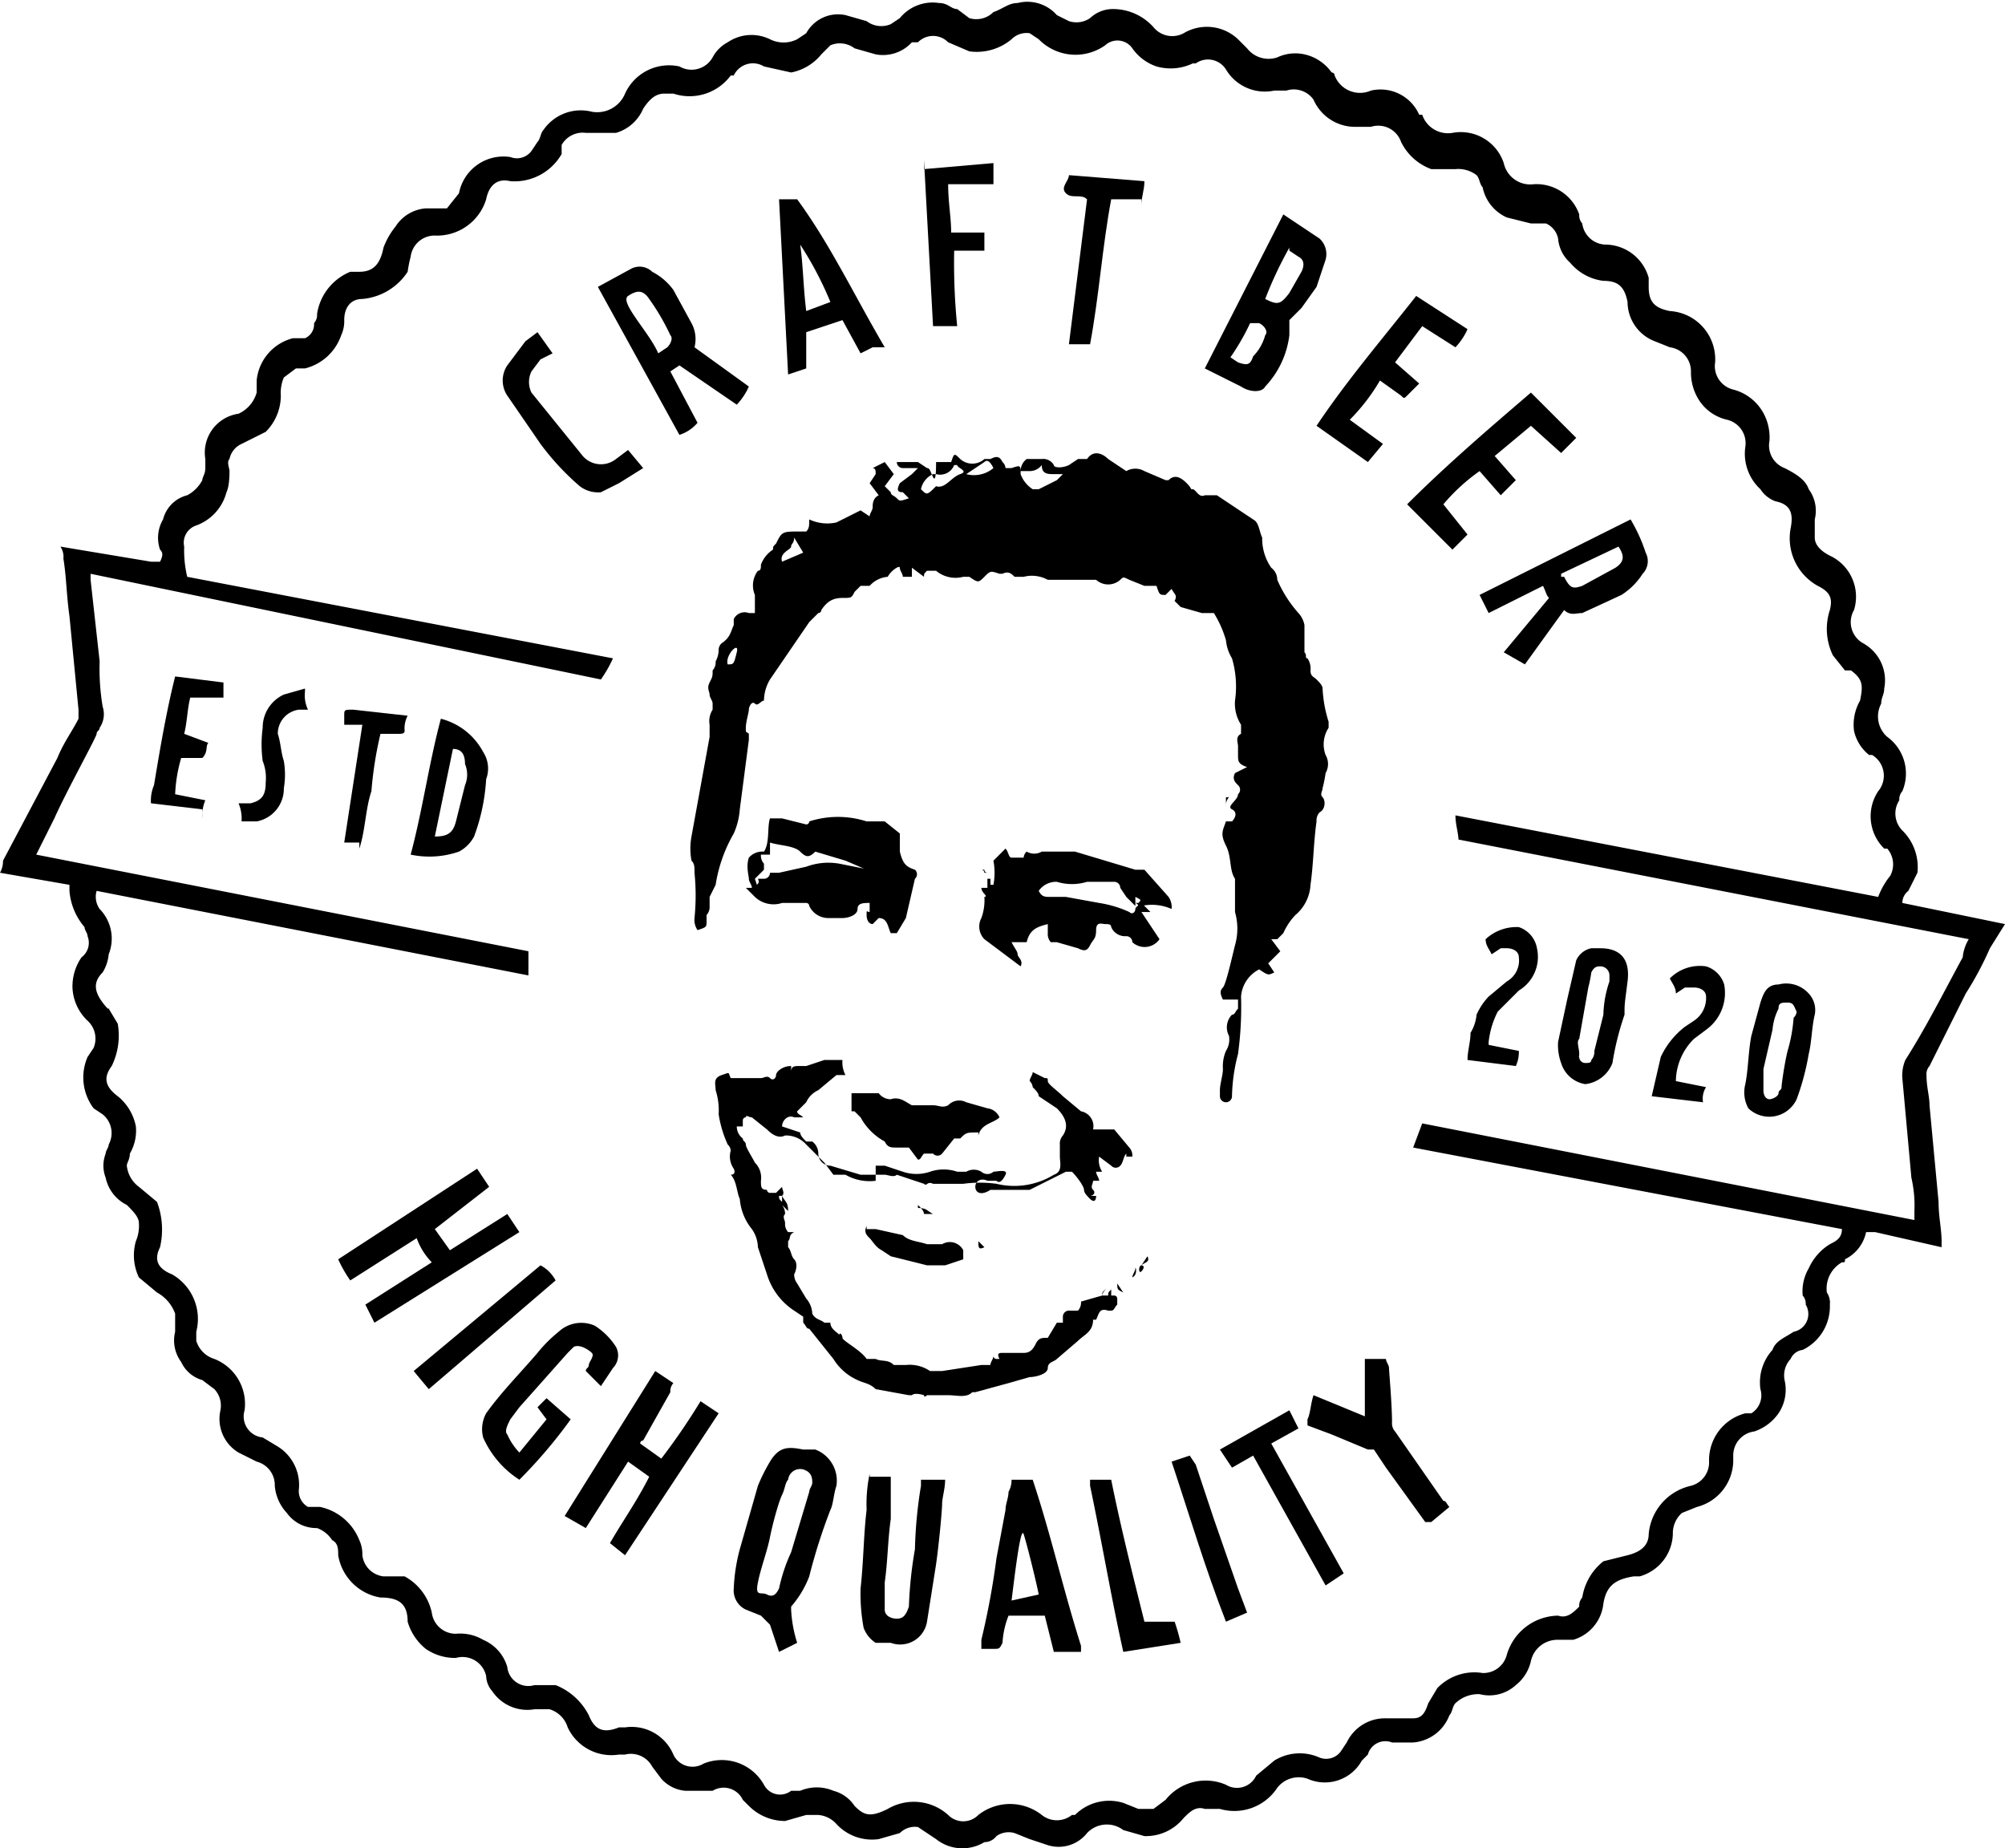<svg xmlns="http://www.w3.org/2000/svg" xmlns:xlink="http://www.w3.org/1999/xlink" viewBox="0 0 66.4 61.2"><defs><style>
			.fbc45ae1-76de-4ce7-94bc-586becd15741{fill:none;}
			.bab212d1-3521-4a61-abad-687668f91e10{isolation:isolate;}
			.a38b6746-048b-49cd-86df-ce0459c5c9be{mix-blend-mode:multiply;}
			.fdd93186-8534-4b46-be41-3eecbacd287d{clip-path:url(#ba72d8c5-5268-4818-80f5-462b9a223e7c);}
			.a0ee6c96-3af2-4735-b422-8d7e9c82c570{fill:#000000;}
		</style><clipPath id="ba72d8c5-5268-4818-80f5-462b9a223e7c" transform="translate(-6.2 -6.8)"><rect class="fbc45ae1-76de-4ce7-94bc-586becd15741" height="74.88" width="78.4"></rect></clipPath></defs><g class="bab212d1-3521-4a61-abad-687668f91e10"><g data-name="Ebene 2" id="ffad667c-6ee7-4c03-97d4-e0af35b969b5"><g data-name="Ebene 1" id="ae4e809f-c5ed-44dd-bdda-4e0fdd8fa5a2"><g class="a38b6746-048b-49cd-86df-ce0459c5c9be"><g class="fdd93186-8534-4b46-be41-3eecbacd287d"><path class="a0ee6c96-3af2-4735-b422-8d7e9c82c570" d="M68.4,36.5a2.5,2.5,0,0,1,.4-.7.8.8,0,0,0-.1-.9h-.1a1.5,1.5,0,0,1-.2-1.9.8.8,0,0,0-.2-1.2h-.1a1.4,1.4,0,0,1-.5-.8,1.6,1.6,0,0,1,.2-1c.1-.5.1-.7-.3-1h-.2l-.4-.5a2,2,0,0,1-.1-1.5c.1-.4,0-.6-.4-.8a1.8,1.8,0,0,1-.9-1.9c.1-.5,0-.8-.5-.9a1,1,0,0,1-.5-.4,1.6,1.6,0,0,1-.5-1.4.8.8,0,0,0-.6-.9,1.5,1.5,0,0,1-.9-.6,1.7,1.7,0,0,1-.3-1,.8.8,0,0,0-.7-.8l-.5-.2a1.4,1.4,0,0,1-.9-1.3c-.1-.5-.3-.7-.8-.7a1.7,1.7,0,0,1-1.1-.6,1.2,1.2,0,0,1-.4-.8.7.7,0,0,0-.4-.5h-.5l-.8-.2a1.4,1.4,0,0,1-.8-1c-.1-.1-.1-.3-.2-.4a1,1,0,0,0-.7-.2h-.8a1.8,1.8,0,0,1-1-.9.8.8,0,0,0-1-.5h-.5a1.5,1.5,0,0,1-1.4-.9.8.8,0,0,0-.9-.3h-.4a1.5,1.5,0,0,1-1.6-.7.7.7,0,0,0-1-.2h-.1a1.7,1.7,0,0,1-1.2.1,1.6,1.6,0,0,1-.8-.6.6.6,0,0,0-.9-.1,1.7,1.7,0,0,1-2.2-.2l-.3-.2a.7.7,0,0,0-.6.2,1.8,1.8,0,0,1-1.4.4l-.7-.3a.7.7,0,0,0-1,0h-.2a1.3,1.3,0,0,1-1.2.4l-.7-.2a.8.8,0,0,0-.8-.1l-.3.3a1.7,1.7,0,0,1-1,.6l-.9-.2a.7.7,0,0,0-1,.3h-.1a1.7,1.7,0,0,1-1.9.6h-.3c-.3,0-.5.2-.7.5a1.4,1.4,0,0,1-.9.8h-1a.8.8,0,0,0-.8.4v.3a1.8,1.8,0,0,1-1.7.9c-.4-.1-.7.1-.8.6a1.7,1.7,0,0,1-1.7,1.2.8.8,0,0,0-.8.7,4.3,4.3,0,0,0-.1.5,2,2,0,0,1-1.5.9c-.4,0-.6.3-.6.7a1.1,1.1,0,0,1-.1.5,1.7,1.7,0,0,1-1.2,1.1H16l-.4.3a1.3,1.3,0,0,0-.1.6,1.7,1.7,0,0,1-.5,1.2l-.8.4a.7.7,0,0,0-.4.5c-.1.1,0,.3,0,.4s0,.5-.1.7a1.6,1.6,0,0,1-1,1.1.6.6,0,0,0-.4.7,3.8,3.8,0,0,0,.1,1l14.1,2.7a4.3,4.3,0,0,1-.4.7L9.2,25.8V26l.3,2.7a7.6,7.6,0,0,0,.1,1.5.8.8,0,0,1-.1.7c0,.1-.1.1-.1.2S8.4,33,8,33.9l-.6,1.2,16.3,3.2v.8L9.4,36.3a.7.7,0,0,0,.1.6,1.4,1.4,0,0,1,.3,1.5,1.4,1.4,0,0,1-.2.6c-.3.3-.3.6,0,1s.2.1.2.2l.3.5a2.3,2.3,0,0,1-.2,1.4c-.3.4-.2.7.2,1a1.7,1.7,0,0,1,.6,1,1.5,1.5,0,0,1-.2.9c0,.2-.1.3-.1.4a1,1,0,0,0,.4.7l.6.5a2.6,2.6,0,0,1,.1,1.5c-.2.4-.1.7.4.9a1.7,1.7,0,0,1,.8,1.9v.3a.9.9,0,0,0,.6.6,1.6,1.6,0,0,1,1,1.7.7.7,0,0,0,.6.9l.5.3a1.5,1.5,0,0,1,.7,1.4.6.6,0,0,0,.3.6h.4a1.8,1.8,0,0,1,1.3,1.1,1.1,1.1,0,0,1,.1.5.8.8,0,0,0,.7.7h.7a1.8,1.8,0,0,1,.9,1.2.8.8,0,0,0,.8.7,1.5,1.5,0,0,1,.9.2,1.4,1.4,0,0,1,.8.9.7.7,0,0,0,.9.6h.7a2.1,2.1,0,0,1,1.1,1c.2.5.5.6,1,.4h.2a1.5,1.5,0,0,1,1.6.9.7.7,0,0,0,1,.3,1.6,1.6,0,0,1,2,.7.6.6,0,0,0,.9.2h.3a1.4,1.4,0,0,1,1.1,0,1.2,1.2,0,0,1,.7.5c.3.3.5.4,1.1.1a1.7,1.7,0,0,1,2,.2.7.7,0,0,0,1,0,1.7,1.7,0,0,1,2.1,0,.8.8,0,0,0,1,0h.1a1.6,1.6,0,0,1,1.6-.4l.5.2h.5l.4-.3a1.7,1.7,0,0,1,2-.5.7.7,0,0,0,1-.3l.6-.5a1.6,1.6,0,0,1,1.5-.1.6.6,0,0,0,.7-.2l.2-.3a1.4,1.4,0,0,1,1.3-.8H53c.3,0,.4-.2.5-.5l.3-.5a1.7,1.7,0,0,1,1.5-.5.8.8,0,0,0,.8-.6,1.8,1.8,0,0,1,1.7-1.3c.3.1.5-.1.7-.3a.4.4,0,0,1,.1-.3,1.9,1.9,0,0,1,.7-1.2l.8-.2c.4-.1.7-.3.7-.7a1.8,1.8,0,0,1,1.4-1.6.8.8,0,0,0,.6-.8A1.6,1.6,0,0,1,64,53.6h.2a.7.7,0,0,0,.3-.8,1.6,1.6,0,0,1,.4-1.3c.1-.3.4-.4.7-.6A.6.6,0,0,0,66,50a.4.4,0,0,0-.1-.3,1.5,1.5,0,0,1,.2-.9,1.8,1.8,0,0,1,.7-.8c.2-.1.4-.2.4-.5L53,44.8l.3-.8,16.3,3.2v-.3a4.1,4.1,0,0,0-.1-1.1l-.3-3.3a1.3,1.3,0,0,1,.1-.6c.7-1.1,1.3-2.3,1.9-3.4a1.4,1.4,0,0,1,.2-.6L54.5,34.6c0-.2-.1-.5-.1-.8l14,2.7M8.2,24.9l3,.5h.3c.1-.2.1-.3,0-.4a1.2,1.2,0,0,1,.1-1,1.1,1.1,0,0,1,.8-.8,1.2,1.2,0,0,0,.5-.5c0-.1.1-.2.1-.4v-.3a1.3,1.3,0,0,1,1.1-1.5,1.1,1.1,0,0,0,.6-.7v-.4A1.6,1.6,0,0,1,15.9,18h.4a.5.5,0,0,0,.3-.5.4.4,0,0,0,.1-.3,1.8,1.8,0,0,1,1.1-1.4h.3c.5,0,.7-.3.8-.8a2.5,2.5,0,0,1,.4-.7,1.3,1.3,0,0,1,1-.6H21l.4-.5a1.5,1.5,0,0,1,1.7-1.2.6.6,0,0,0,.7-.2l.2-.3c.1-.1.1-.3.2-.4a1.5,1.5,0,0,1,1.6-.6,1,1,0,0,0,1.1-.6A1.6,1.6,0,0,1,28.7,9a.8.8,0,0,0,1.1-.3,1.2,1.2,0,0,1,.5-.5,1.4,1.4,0,0,1,1.4-.1,1,1,0,0,0,.9,0l.3-.2a1.2,1.2,0,0,1,1.3-.6l.7.2a.8.8,0,0,0,.8.1l.3-.2a1.4,1.4,0,0,1,1.3-.5c.3,0,.4.2.6.2l.4.3a.8.8,0,0,0,.8-.2c.3-.1.5-.3.8-.3a1.3,1.3,0,0,1,1.3.4l.4.2a.8.8,0,0,0,.7-.1,1.1,1.1,0,0,1,.8-.3,1.8,1.8,0,0,1,1.3.6.8.8,0,0,0,1,.2,1.5,1.5,0,0,1,1.8.2l.3.3a.9.9,0,0,0,1,.3,1.4,1.4,0,0,1,.9-.1,1.5,1.5,0,0,1,.9.6.1.1,0,0,1,.1.1.9.9,0,0,0,1.2.5,1.4,1.4,0,0,1,1.6.8h.1a.9.9,0,0,0,1,.6,1.5,1.5,0,0,1,1.7,1,.9.9,0,0,0,1,.7,1.5,1.5,0,0,1,1.5,1,.4.4,0,0,0,.1.3.8.8,0,0,0,.8.7,1.5,1.5,0,0,1,1.4,1.1v.3c0,.5.2.7.7.8A1.6,1.6,0,0,1,63,18.8a.8.8,0,0,0,.6.9,1.6,1.6,0,0,1,1.1,1,1.7,1.7,0,0,1,.1.7.8.8,0,0,0,.5.9c.4.2.7.4.8.7a1.2,1.2,0,0,1,.2,1v.6c0,.3.3.5.5.6a1.5,1.5,0,0,1,.8,1.8.8.8,0,0,0,.3,1.1,1.4,1.4,0,0,1,.7,1.5c0,.2-.1.3-.1.5a.9.9,0,0,0,.2,1.1,1.5,1.5,0,0,1,.5,1.8.4.4,0,0,0-.1.3.8.8,0,0,0,.1,1,1.7,1.7,0,0,1,.5,1.4l-.3.6a.5.5,0,0,0-.2.4l3.4.7h0l-.5.8a10.9,10.9,0,0,1-.8,1.5l-1.2,2.4a.4.4,0,0,0-.1.3c0,.4.1.7.1,1l.3,3.2c0,.5.1.9.1,1.3v.2l-2.2-.5H68a1.3,1.3,0,0,1-.7.9c0,.1,0,.1-.1.1a1,1,0,0,0-.5,1,.6.6,0,0,1,.1.4,1.6,1.6,0,0,1-.9,1.5.5.5,0,0,0-.4.3.8.8,0,0,0-.2.7,1.4,1.4,0,0,1-.2,1.1,1.6,1.6,0,0,1-.8.6.8.8,0,0,0-.7.8v.2a1.6,1.6,0,0,1-1.2,1.5l-.5.2a.9.9,0,0,0-.3.7,1.5,1.5,0,0,1-1.1,1.4h-.2c-.6.1-.9.3-1,.9a1.4,1.4,0,0,1-1,1.2h-.5a.9.9,0,0,0-.9.7,1.4,1.4,0,0,1-.5.8,1.3,1.3,0,0,1-1.2.3,1.1,1.1,0,0,0-.8.3c-.1.1-.1.3-.2.4a1.4,1.4,0,0,1-1.2.9h-.7a.6.6,0,0,0-.8.4l-.2.2a1.4,1.4,0,0,1-1.8.6.9.9,0,0,0-1,.3,1.7,1.7,0,0,1-1.9.7h-.5c-.3-.1-.5.1-.7.3a1.6,1.6,0,0,1-1.3.6l-.7-.2a.9.9,0,0,0-1.2.1,1.2,1.2,0,0,1-1.3.4l-.6-.2-.5-.2a.7.7,0,0,0-.6.1.5.5,0,0,1-.4.2,1.4,1.4,0,0,1-1.6-.1l-.6-.4a.7.7,0,0,0-.6.2l-.7.2a1.6,1.6,0,0,1-1.4-.5.9.9,0,0,0-.6-.3h-.4l-.7.2a1.7,1.7,0,0,1-1.2-.5l-.2-.2a.7.7,0,0,0-1-.3h-.9a1.2,1.2,0,0,1-.8-.4l-.3-.4a.8.8,0,0,0-.9-.4h-.2a1.6,1.6,0,0,1-1.7-.9.9.9,0,0,0-.6-.6h-.5a1.4,1.4,0,0,1-1.4-.6.8.8,0,0,1-.2-.5.8.8,0,0,0-1-.6,1.7,1.7,0,0,1-1-.3,1.8,1.8,0,0,1-.6-.9c0-.6-.3-.8-.9-.8a1.7,1.7,0,0,1-1.4-1.4c0-.2,0-.4-.2-.5a1,1,0,0,0-.5-.4,1.2,1.2,0,0,1-1-.5,1.5,1.5,0,0,1-.4-.9V56a.8.8,0,0,0-.6-.8l-.6-.3a1.3,1.3,0,0,1-.6-1.4.8.8,0,0,0-.2-.7l-.4-.3a1.1,1.1,0,0,1-.7-.6,1.2,1.2,0,0,1-.2-1v-.6a1.3,1.3,0,0,0-.6-.7l-.6-.5a1.7,1.7,0,0,1-.1-1.2,1.3,1.3,0,0,0,.1-.6c0-.2-.2-.4-.4-.6a1.3,1.3,0,0,1-.7-.9,1.1,1.1,0,0,1,0-.8c0-.1.1-.2.1-.3a.8.8,0,0,0-.2-1l-.3-.2a1.7,1.7,0,0,1-.2-1.7l.2-.3a.8.8,0,0,0-.2-.9,1.6,1.6,0,0,1-.5-1.1,1.7,1.7,0,0,1,.3-1,.6.6,0,0,0,.2-.7c0-.1-.1-.2-.1-.3a2.1,2.1,0,0,1-.5-1.2v-.2l-2.3-.4a.8.8,0,0,0,.1-.4l1.8-3.4c.2-.5.5-.9.7-1.3v-.3l-.3-3.1c-.1-.7-.1-1.3-.2-1.9a.6.6,0,0,0-.1-.4h0" transform="translate(-6.2 -6.8)"></path><path class="a0ee6c96-3af2-4735-b422-8d7e9c82c570" d="M30.3,28.8c.2,0,.2,0,.3-.4s-.4.1-.3.4m8.8-6.5c-.1-.2-.2-.3-.3-.2l-.6.4a1,1,0,0,0,.9-.2m-6.6,2.3c0,.2-.1.2-.1.3s-.4.2-.3.5l.7-.3-.3-.5m4.7-1.7c.3.1.5-.3.8-.4s-.1-.2-.1-.3h-.1a.5.5,0,0,1-.6.3h-.1a.7.7,0,0,0-.4.5c.2.2.2.2.5-.1m-6,3.8v-.2a.8.8,0,0,1,.1-.8c.1,0,.1-.1.1-.2a1,1,0,0,1,.4-.5c0-.1,0-.1.1-.2h0c.2-.4.2-.4.8-.4h.2c.1-.1.1-.2.1-.4a1.4,1.4,0,0,0,.9.1l.8-.4.3.2c0-.1.1-.2.1-.3s0-.3.2-.4l-.3-.4.2-.3c0-.1,0-.2-.1-.2l.4-.2.3.4-.3.4.2.2c0,.1.1.1.2.2s.1.1.4,0l-.2-.2c-.2,0-.2-.1-.1-.3l.4-.3.2-.2h-.5a.2.2,0,0,1-.2-.2h.7l.3.2c.1,0,.1.1.2.3s.1-.3.1-.5h.5c.1-.3.1-.3.3-.1a.6.6,0,0,0,.8,0H39c.2-.1.3-.1.4.1a.3.3,0,0,1,.1.2h.2c.3-.1.3-.1.3.2a1,1,0,0,0,.4.5h.2l.6-.3.2-.2h-.3c-.2,0-.4,0-.4-.3a.5.5,0,0,1-.4.2H40a.5.5,0,0,1,.2-.4h.5a.4.4,0,0,1,.4.2c0,.1.3.1.5,0l.3-.2h.3c.2-.3.5-.2.7,0l.6.4h0a.6.6,0,0,1,.6,0l.7.3h.1c.2-.2.4-.1.6.1s.1.2.2.2.2.3.4.2h.4L47.7,24c.2.1.2.4.3.6a1.7,1.7,0,0,0,.3,1,.5.5,0,0,1,.2.4,4.1,4.1,0,0,0,.7,1.1.8.8,0,0,1,.2.4v.9c.1.1,0,.2.1.2a.6.6,0,0,1,.1.4c0,.2.1.2.2.3s.2.2.2.3a4.3,4.3,0,0,0,.2,1.1v.2a1,1,0,0,0-.1.9.6.6,0,0,1,0,.6,4.3,4.3,0,0,1-.1.5c0,.1-.1.2,0,.3s.1.4-.1.5h0a.4.4,0,0,0-.1.3c-.1.7-.1,1.4-.2,2.1a1.4,1.4,0,0,1-.5,1,2.1,2.1,0,0,0-.4.6l-.2.2h-.2l.3.4-.4.4.2.3c-.2.1-.2.1-.5-.1a1.1,1.1,0,0,0-.6.9,11.5,11.5,0,0,1-.1,1.9,5.9,5.9,0,0,0-.2,1.4.2.2,0,0,1-.4,0v-.2c0-.2.1-.5.1-.7a1.3,1.3,0,0,1,.1-.6.7.7,0,0,0,.1-.5.6.6,0,0,1,.1-.7c.1,0,.1-.1.2-.2v-.3h-.5c-.1-.2-.1-.3,0-.4s.3-1,.4-1.4a2,2,0,0,0,0-1.1V35.9c-.2-.3-.1-.7-.3-1.1s-.1-.5,0-.8H47c.1-.1.2-.3,0-.4s.2-.3.2-.5a.2.2,0,0,0,0-.3c-.1-.1-.2-.2-.1-.4l.4-.2c-.3-.1-.3-.2-.3-.4v-.3c0-.1-.1-.3.1-.4v-.3a1.3,1.3,0,0,1-.2-.8,3.3,3.3,0,0,0-.1-1.4,1.4,1.4,0,0,1-.2-.6,3.6,3.6,0,0,0-.4-.9H46l-.7-.2-.2-.2c.1-.2,0-.2-.1-.4l-.2.2c-.2,0-.2,0-.3-.3h-.4l-.5-.2c-.2-.1-.2-.1-.3,0a.6.6,0,0,1-.8,0H40.9a1.1,1.1,0,0,0-.8-.1h-.3c-.1-.1-.2-.2-.4-.1h-.1c-.3-.1-.3-.1-.5.1s-.2.2-.5,0h-.2a1,1,0,0,1-.9-.2h-.3c-.1.1-.1.1-.1.2l-.4-.3v.3h-.3c0-.1-.1-.2-.1-.3s-.3.1-.4.3a.9.9,0,0,0-.6.3h-.3l-.2.2c-.1.2-.1.2-.4.2s-.5.1-.7.4a.1.1,0,0,1-.1.1l-.3.3-1.3,1.9a1.4,1.4,0,0,0-.2.7c-.1,0-.2.2-.3.1s-.2.1-.2.2-.1.4-.1.6,0,.1.1.2v.2l-.3,2.3a2.4,2.4,0,0,1-.2.8,4.9,4.9,0,0,0-.6,1.7l-.2.4v.3a.4.4,0,0,1-.1.3v.2c0,.2,0,.2-.3.3a.6.6,0,0,1-.1-.4,7.5,7.5,0,0,0,0-1.5c0-.2,0-.3-.1-.4a2.2,2.2,0,0,1,0-.8l.6-3.3v-.4a.7.7,0,0,1,.1-.5v-.2c0-.1-.1-.2-.1-.3s-.1-.2,0-.4.1-.2.1-.4a.4.4,0,0,0,.1-.3.8.8,0,0,0,.1-.4.3.3,0,0,1,.1-.2c.3-.2.3-.4.4-.6v-.2a.4.4,0,0,1,.5-.2h.2" transform="translate(-6.2 -6.8)"></path><path class="a0ee6c96-3af2-4735-b422-8d7e9c82c570" d="M42.7,49.7h.2c0-.1,0-.1.1-.2v.2h.1a.1.1,0,0,1,.1.1v.2c-.1.1-.1.2-.2.2h-.1c-.3-.1-.3.1-.4.3h-.1c0,.4-.3.5-.5.7l-.7.6c-.1.1-.3.1-.3.3s-.4.3-.6.3l-.7.2-1.1.3h-.1c-.2.2-.5.1-.8.1h-.7c-.1.1-.1,0-.1,0s-.3-.1-.4,0h-.1l-1.1-.2h0c-.2-.2-.4-.2-.6-.3a1.8,1.8,0,0,1-.8-.7l-.8-1c-.1,0-.1-.1-.2-.2v-.2l-.3-.2a2.2,2.2,0,0,1-.9-1.2l-.3-.9a1.1,1.1,0,0,0-.2-.6,1.8,1.8,0,0,1-.4-1c-.1-.2-.1-.6-.3-.8h0c.2,0,.1-.2.1-.2a.7.7,0,0,1-.1-.6.3.3,0,0,0-.1-.2,3.8,3.8,0,0,1-.3-1,2.2,2.2,0,0,0-.1-.8c0-.2-.1-.4.2-.5s.2-.1.3.1h1c.1,0,.2-.1.3,0s.2,0,.2-.1.2-.3.5-.3v.2c0-.2.1-.2.3-.2h.2l.6-.2h.6a.9.9,0,0,0,.1.5h-.3l-.6.5a.8.8,0,0,0-.4.4l-.3.3c0,.1.1.1.2.2h-.3c-.2-.1-.4.1-.4.3l.6.2c0,.1.1.2.2.3h.2a.5.5,0,0,1,.2.4.4.4,0,0,0,.4.4l1,.3h.8c.1,0,.3.1.4,0l.9.3c.1.1.1-.1.3,0h1a4.1,4.1,0,0,1,1.1,0,2.5,2.5,0,0,0,1.9-.3c.3-.1.2-.4.2-.6v-.4a.4.4,0,0,1,.1-.3c.2-.3.1-.6-.2-.9l-.6-.4c0-.1-.1-.2-.2-.3a.3.3,0,0,0-.1-.2c0-.1.1-.2.1-.3l.4.2c.1,0,.1,0,.1.1s.3.3.5.5l.6.5h0a.5.5,0,0,1,.4.6h.7l.5.6a.4.4,0,0,1,.1.3h-.2V45c-.1.1-.1.3-.2.4a.2.2,0,0,1-.3,0l-.4-.3a.7.7,0,0,0,.1.5h-.2c0,.1.1.2.1.3h-.2c0,.1-.1.2,0,.3s0,.2-.1.2h.2c0,.2-.1.2-.2.1s-.2-.2-.2-.3-.2-.4-.4-.6h-.2l-1.2.6H39c-.3.2-.5.1-.5-.1s.2-.3.4-.2h.3c.1.1.2,0,.3-.2s-.3-.1-.4-.1a.3.3,0,0,1-.4,0,.5.5,0,0,0-.5,0h-.3a1.4,1.4,0,0,0-.9,0,1.4,1.4,0,0,1-.9,0l-.6-.2h-.3v.5a1.6,1.6,0,0,1-1-.2h-.4l-.3-.4-.6-.6a.9.9,0,0,0-.7-.3c-.2.1-.4,0-.6-.2l-.5-.4c-.1,0-.2-.1-.2,0a.1.1,0,0,0-.1.1v.2h-.2a.5.5,0,0,0,.2.4c0,.1.1.1.1.2s.2.4.3.6a.7.7,0,0,1,.2.6c0,.2,0,.3.2.3a.1.1,0,0,0,.1.1h.2l.2-.2c0,.1.1.2,0,.3H32c0,.1,0,.1.1.2v-.2c.1.2.2.2.2.5l-.2-.2a.5.5,0,0,1,.1.3c-.1.1,0,.2,0,.3a.4.4,0,0,0,.1.3h.2c-.2.1-.1.2-.2.3v.2c.1.1.1.3.2.4s.1.3,0,.5a.5.5,0,0,0,.1.3l.3.5a.8.8,0,0,1,.2.5c.1.2.3.2.4.3h.2c0,.2.2.3.3.4V51c0-.1.1,0,.1.1s.6.4.8.7h.3c.2.1.4,0,.6.2h.4a1.2,1.2,0,0,1,.8.2h.4l1.3-.2H39c0-.1.1-.2.1-.3a.1.1,0,0,0,.1.1h.1c-.1-.2,0-.2.1-.2h.7c.2,0,.3-.1.4-.3s.2-.2.4-.2l.3-.5h.2v-.2a.2.2,0,0,1,.2-.2h.3a.4.4,0,0,0,.1-.3Z" transform="translate(-6.2 -6.8)"></path><path class="a0ee6c96-3af2-4735-b422-8d7e9c82c570" d="M43.8,36.8l-.3-.3-.2-.3a.2.2,0,0,0-.2-.2h-.9a1.7,1.7,0,0,1-1,0,.7.7,0,0,0-.6.3c.1.2.2.2.4.2h.5l1.1.2a3.8,3.8,0,0,1,1,.3c.1.1.2,0,.2-.1s.2-.1,0-.2h.1c.1-.1.1-.1-.1-.2v.3m.2-.1.3.3H44l.6.9a.6.6,0,0,1-.9.1.2.2,0,0,0-.2-.2.5.5,0,0,1-.5-.3c0-.1-.1-.1-.2-.1s-.3-.1-.3.2-.1.3-.2.5-.2.2-.4.1l-.7-.2H41a.4.4,0,0,1-.1-.3v-.3c-.4.1-.6.2-.7.6h-.5c.1.2.2.3.2.4s.2.2.1.4l-1.2-.9a.6.6,0,0,1-.1-.7,1.7,1.7,0,0,0,.1-.7c.1,0,0-.1,0-.1s-.1-.1-.1-.2h.2v-.3H39v.2h.1a2.2,2.2,0,0,0,0-.8l.4-.4c.1.1.1.3.2.3h.4a.3.3,0,0,1,.1-.2.5.5,0,0,0,.5,0h1.1l1,.3,1,.3h.3l.8.9a.6.6,0,0,1,.1.4,1.6,1.6,0,0,0-1-.1" transform="translate(-6.2 -6.8)"></path><path class="a0ee6c96-3af2-4735-b422-8d7e9c82c570" d="M31.3,36.2h-.2c0-.1-.1-.2-.1-.3s-.1-.4,0-.7a.6.6,0,0,1,.5-.2c.2-.3.1-.8.2-1.1h.4l.8.2a.1.1,0,0,0,.1-.1,3.1,3.1,0,0,1,1.9,0h.6l.5.4V35c.1.4.2.5.5.6h0a.2.2,0,0,1,0,.3l-.3,1.3-.3.5h-.2c-.1-.2-.1-.5-.4-.5l-.2.2c-.1,0-.2-.1-.2-.3s0-.1.1-.1v-.3c-.2,0-.4,0-.4.2s-.3.3-.5.3-.3,0-.5,0a.7.7,0,0,1-.6-.4.1.1,0,0,0-.1-.1h-.8a.9.9,0,0,1-.9-.2l-.3-.3h.2c.1-.1.3-.1.2-.3h.2a.2.2,0,0,0,.2-.2H32l.9-.2a2.1,2.1,0,0,1,1.1-.1l1,.2h-.1l-.7-.3-1-.3c-.2.2-.3.2-.5,0s-.7-.2-1-.3v.4h-.3a.4.4,0,0,0,.1.3v.2l-.3.3" transform="translate(-6.2 -6.8)"></path><path class="a0ee6c96-3af2-4735-b422-8d7e9c82c570" d="M33,56.2h0c0-.1.1-.2.1-.3s0-.3-.2-.4a.4.4,0,0,0-.6.3c-.1.1-.1.3-.2.5s-.3.9-.4,1.4-.3,1-.4,1.5.1.3.3.4.3,0,.4-.2a5.6,5.6,0,0,1,.4-1.2l.6-2m-.6,3.9a4.3,4.3,0,0,0,.2,1.1l-.6.3-.3-.9-.3-.3-.5-.2a.7.7,0,0,1-.4-.7,5.9,5.9,0,0,1,.2-1.3l.6-2.1a5.9,5.9,0,0,1,.4-.8c.3-.5.6-.5,1.1-.4h.4a1.1,1.1,0,0,1,.7,1.2c-.1.3-.1.6-.2.8a18.7,18.7,0,0,0-.7,2.2,3.3,3.3,0,0,1-.6,1" transform="translate(-6.2 -6.8)"></path><path class="a0ee6c96-3af2-4735-b422-8d7e9c82c570" d="M46.9,18.6l.3.2c.3.1.4.1.5-.2a1.6,1.6,0,0,0,.4-.7c.1-.1,0-.3-.2-.4h-.3a7.5,7.5,0,0,1-.7,1.2m2-3.7a13,13,0,0,0-.8,1.7c.4.2.5.2.8-.2h0l.4-.7c.1-.2.1-.4-.1-.5l-.3-.2M46.1,19l2.6-5.1,1.2.8a.7.7,0,0,1,.2.7l-.3.9-.5.7-.4.4v.5a3,3,0,0,1-.8,1.7c-.1.2-.5.2-.8,0L46.1,19" transform="translate(-6.2 -6.8)"></path><path class="a0ee6c96-3af2-4735-b422-8d7e9c82c570" d="M17.8,49.2a4.3,4.3,0,0,1-.4-.7l4.6-3,.4.6-1.8,1.4.5.7L23,47l.4.6-4.8,3-.3-.6,2.2-1.4a2.2,2.2,0,0,1-.5-.8l-1.1.7-1.1.7" transform="translate(-6.2 -6.8)"></path><path class="a0ee6c96-3af2-4735-b422-8d7e9c82c570" d="M27.9,52.2l.6.4a.4.4,0,0,0-.1.3l-.9,1.6a.1.1,0,0,0-.1.1l.7.5a21.4,21.4,0,0,0,1.3-1.9l.6.4-3.1,4.7-.5-.4c.4-.7.9-1.4,1.3-2.2l-.7-.5-1.4,2.2-.7-.4,3-4.8" transform="translate(-6.2 -6.8)"></path><path class="a0ee6c96-3af2-4735-b422-8d7e9c82c570" d="M35,55.7h.7v1.4c-.1.7-.1,1.4-.2,2.1v.9c0,.2.2.3.4.3s.3-.1.4-.4a13.7,13.7,0,0,1,.2-1.9,14.9,14.9,0,0,1,.2-2.1v-.2h.8c0,.3-.1.6-.1.8s-.1,1.3-.2,2l-.3,1.9a.9.9,0,0,1-1.2.7h-.5a1,1,0,0,1-.4-.5,6.2,6.2,0,0,1-.1-1.3c.1-.9.1-1.8.2-2.6a4.9,4.9,0,0,1,.1-1.2" transform="translate(-6.2 -6.8)"></path><path class="a0ee6c96-3af2-4735-b422-8d7e9c82c570" d="M33.7,16.8a11.4,11.4,0,0,0-1-1.9c.1.7.1,1.4.2,2.2l.8-.3M32,13.4h.6c1.1,1.5,1.9,3.2,2.9,4.9h-.4l-.4.2-.6-1.1-1.2.4V19l-.6.2L32,13.4" transform="translate(-6.2 -6.8)"></path><path class="a0ee6c96-3af2-4735-b422-8d7e9c82c570" d="M57.9,25.9H58c.2.4.3.4.6.3l1.1-.6c.3-.2.3-.4.1-.7l-1.9.9M60.2,24a5.4,5.4,0,0,1,.5,1.1.6.6,0,0,1-.1.7,2.3,2.3,0,0,1-.7.7l-1.3.6c-.2,0-.4.1-.6-.1l-1.3,1.8-.7-.4,1.5-1.8c-.1-.1-.1-.2-.2-.4l-1.8.9-.3-.6,5-2.5" transform="translate(-6.2 -6.8)"></path><path class="a0ee6c96-3af2-4735-b422-8d7e9c82c570" d="M28,18.5l.3-.2c.1-.1.2-.3.1-.4a7.5,7.5,0,0,0-.7-1.2c-.2-.3-.4-.3-.7-.1s.7,1.2,1,1.9m-2-2.2,1.1-.6a.6.6,0,0,1,.7.1,2,2,0,0,1,.7.6l.6,1.1a1.1,1.1,0,0,1,.1.8L31,19.6a2.1,2.1,0,0,1-.4.6l-1.9-1.3-.3.2.9,1.7a1.3,1.3,0,0,1-.6.4L26,16.3" transform="translate(-6.2 -6.8)"></path><path class="a0ee6c96-3af2-4735-b422-8d7e9c82c570" d="M39.7,59.8l.9-.2c-.1-.5-.4-1.7-.5-2s-.3,1.4-.4,2.2M42,61.5h-.9l-.3-1.2H39.6a2.9,2.9,0,0,0-.2.9c-.1.2-.1.2-.3.2h-.4v-.3a25.6,25.6,0,0,0,.5-2.7l.3-1.6c0-.2.1-.4.1-.6a.8.8,0,0,0,.1-.4h.7c.6,1.8,1,3.6,1.6,5.5" transform="translate(-6.2 -6.8)"></path><path class="a0ee6c96-3af2-4735-b422-8d7e9c82c570" d="M23.4,54.9l.9-1.1-.3-.4.3-.3.8.7a16.3,16.3,0,0,1-1.7,2,3.2,3.2,0,0,1-1.2-1.4,1.1,1.1,0,0,1,.1-.8c.5-.7,1.1-1.3,1.7-2a4.6,4.6,0,0,1,.7-.7,1.1,1.1,0,0,1,1.2-.2,2.3,2.3,0,0,1,.7.7.6.6,0,0,1-.1.7l-.4.6-.5-.5c0-.1.1-.1.1-.2s.2-.3.1-.4-.4-.3-.6-.2l-.2.2-1.6,1.8-.3.4c-.1.2-.2.4-.1.5a2.1,2.1,0,0,0,.4.6" transform="translate(-6.2 -6.8)"></path><path class="a0ee6c96-3af2-4735-b422-8d7e9c82c570" d="M56.4,22.7l-.5.5-.7-.8A6.3,6.3,0,0,0,54,23.5l.8,1-.5.5-1.5-1.5c1.3-1.3,2.7-2.5,4.1-3.7l1.5,1.5-.5.5-1-.9-1.2,1,.7.8" transform="translate(-6.2 -6.8)"></path><path class="a0ee6c96-3af2-4735-b422-8d7e9c82c570" d="M52.4,18.8l.8.7-.4.4c-.1.1-.1.1-.2,0l-.7-.5a6.4,6.4,0,0,1-1,1.3l1.1.8-.5.6-1.7-1.2c1-1.5,2.2-2.9,3.3-4.3l1.7,1.1a2.1,2.1,0,0,1-.4.6l-1.1-.7-.9,1.2" transform="translate(-6.2 -6.8)"></path><path class="a0ee6c96-3af2-4735-b422-8d7e9c82c570" d="M49.5,53.8c.1-.2.1-.5.2-.8l1.7.7V51.8h.7c0,.1.1.2.1.3s.1,1.2.1,1.8a.4.4,0,0,0,.1.3L54,56.5c.1,0,.1.1.2.2l-.6.5h-.2l-1.3-1.8-.4-.6h-.2l-1.2-.5-.8-.3" transform="translate(-6.2 -6.8)"></path><path class="a0ee6c96-3af2-4735-b422-8d7e9c82c570" d="M38.6,44.3c-.4,0-.4,0-.6.2h-.2l-.4.5a.2.2,0,0,1-.3,0h-.3c-.1.1-.1.2-.2.2l-.3-.4h-.4c-.2,0-.3,0-.4-.2h0a2,2,0,0,1-.8-.8l-.2-.2h-.1v-.6h.9a.5.5,0,0,0,.4.2h0c.3-.1.5.1.7.2h.7c.2,0,.3.1.5,0a.5.5,0,0,1,.6-.1l.7.2a.5.5,0,0,1,.4.3c-.2.2-.6.2-.7.6" transform="translate(-6.2 -6.8)"></path><path class="a0ee6c96-3af2-4735-b422-8d7e9c82c570" d="M27,21.7l.5.6-.8.5-.6.3a1,1,0,0,1-.7-.2,8.6,8.6,0,0,1-1.3-1.4L23,19.9a.9.9,0,0,1,0-1l.6-.8.4-.3.5.7-.4.2-.3.4a.8.8,0,0,0,0,.7l1.7,2.1a.8.8,0,0,0,1.1.1l.4-.3" transform="translate(-6.2 -6.8)"></path><path class="a0ee6c96-3af2-4735-b422-8d7e9c82c570" d="M36.8,12.4l2.3-.2v.7H37.6c0,.6.1,1.1.1,1.6h1.1v.6h-1a20.9,20.9,0,0,0,.1,2.5h-.8l-.3-5.5" transform="translate(-6.2 -6.8)"></path><path class="a0ee6c96-3af2-4735-b422-8d7e9c82c570" d="M21.2,31.6l-.6,2.9c.4,0,.6-.1.7-.5l.3-1.2a.9.9,0,0,0,0-.7c0-.3-.1-.5-.4-.5m-1.4,3.5c.4-1.5.6-3,1-4.5a2.2,2.2,0,0,1,1.4,1.1,1,1,0,0,1,.1.9,6.5,6.5,0,0,1-.4,1.9,1.2,1.2,0,0,1-.5.5,3,3,0,0,1-1.6.1" transform="translate(-6.2 -6.8)"></path><path class="a0ee6c96-3af2-4735-b422-8d7e9c82c570" d="M59.3,40.4a3.6,3.6,0,0,1,.2-1.1v-.2a.3.3,0,0,0-.3-.3c-.1,0-.2,0-.3.2a4.3,4.3,0,0,1-.1.5l-.3,1.7c-.1.1,0,.3,0,.5s-.1.1,0,.1a.2.2,0,0,0,.2.2c.1,0,.2,0,.2-.1a.4.4,0,0,0,.1-.3l.3-1.2m.7,0a9.4,9.4,0,0,0-.4,1.6,1.1,1.1,0,0,1-.9.7,1,1,0,0,1-.8-.7,1.7,1.7,0,0,1-.1-.7l.3-1.4.3-1.3a.7.7,0,0,1,.5-.4h.3c.6,0,1,.3.9,1.1s-.1.7-.1,1.1" transform="translate(-6.2 -6.8)"></path><path class="a0ee6c96-3af2-4735-b422-8d7e9c82c570" d="M65.4,41.6a5.2,5.2,0,0,0,.2-1.1.3.3,0,0,0,.1-.2c-.1-.2-.1-.3-.3-.3s-.3,0-.3.2a1.9,1.9,0,0,0-.2.7l-.3,1.3v.7c0,.2.1.3.2.3s.3-.1.3-.2.1-.1.1-.2.1-.8.2-1.2m.7.1a8.3,8.3,0,0,1-.4,1.5,1,1,0,0,1-1.6.3,1.1,1.1,0,0,1-.1-.8c.1-.5.1-1.1.2-1.6l.3-1.1c.1-.3.2-.6.6-.6a1,1,0,0,1,1,.3.8.8,0,0,1,.2.7c-.1.4-.1.9-.2,1.3" transform="translate(-6.2 -6.8)"></path><path class="a0ee6c96-3af2-4735-b422-8d7e9c82c570" d="M47.7,55l-.7.4-.4-.6,2.3-1.3.3.6-.9.5,2.4,4.3-.6.4L47.7,55" transform="translate(-6.2 -6.8)"></path><path class="a0ee6c96-3af2-4735-b422-8d7e9c82c570" d="M44,13.4H43c-.3,1.6-.4,3.2-.7,4.8h-.7l.6-4.8c-.2-.2-.5,0-.7-.2s.1-.4.1-.6l2.5.2c0,.3-.1.5-.1.8" transform="translate(-6.2 -6.8)"></path><path class="a0ee6c96-3af2-4735-b422-8d7e9c82c570" d="M42.3,55.8H43c.3,1.5.7,3.1,1.1,4.7h1a6.4,6.4,0,0,1,.2.7l-1.9.3c-.4-1.8-.7-3.6-1.1-5.5" transform="translate(-6.2 -6.8)"></path><path class="a0ee6c96-3af2-4735-b422-8d7e9c82c570" d="M12.9,33.6l-1.7-.2a1.3,1.3,0,0,1,.1-.6c.2-1.2.4-2.4.7-3.6h0l1.6.2v.5H12.5c-.1.4-.1.8-.2,1.2l.8.3c-.1.1,0,.3-.2.5h-.7a5,5,0,0,0-.2,1.2l1,.2a1.3,1.3,0,0,0-.1.6" transform="translate(-6.2 -6.8)"></path><path class="a0ee6c96-3af2-4735-b422-8d7e9c82c570" d="M19.9,52.2l4.2-3.5a1.2,1.2,0,0,1,.5.5l-4.2,3.6-.5-.6" transform="translate(-6.2 -6.8)"></path><path class="a0ee6c96-3af2-4735-b422-8d7e9c82c570" d="M45,55.2l.6-.2.2.3.6,1.8.8,2.3.3.8-.7.3c-.7-1.8-1.2-3.5-1.8-5.3" transform="translate(-6.2 -6.8)"></path><path class="a0ee6c96-3af2-4735-b422-8d7e9c82c570" d="M55.5,41.4l1,.2a1.1,1.1,0,0,1-.1.5l-1.6-.2c0-.3.1-.6.1-.9a1.4,1.4,0,0,0,.2-.6,2.1,2.1,0,0,1,.4-.6l.6-.5a.8.8,0,0,0,.4-.8c0-.2-.2-.3-.4-.3h-.2l-.3.2c-.1-.2-.2-.3-.2-.5a1.5,1.5,0,0,1,1.1-.4.9.9,0,0,1,.6.7,1.3,1.3,0,0,1-.6,1.4l-.7.7a2.9,2.9,0,0,0-.3,1" transform="translate(-6.2 -6.8)"></path><path class="a0ee6c96-3af2-4735-b422-8d7e9c82c570" d="M61.7,39.7c0-.2-.1-.3-.2-.5a1.4,1.4,0,0,1,1.2-.4.9.9,0,0,1,.6.6,1.5,1.5,0,0,1-.6,1.5l-.4.3a2,2,0,0,0-.6,1.4l1,.2a.7.7,0,0,0-.1.5l-1.7-.2h0l.3-1.3a2.7,2.7,0,0,1,.8-1l.3-.2a.9.9,0,0,0,.4-.8c0-.2-.2-.3-.4-.3H62l-.3.2" transform="translate(-6.2 -6.8)"></path><path class="a0ee6c96-3af2-4735-b422-8d7e9c82c570" d="M18.1,34.7h-.5l.6-3.9h-.6v-.3c0-.2,0-.2.3-.2l1.8.2a.9.9,0,0,0-.1.5c0,.1-.1.1-.2.1h-.6a12.5,12.5,0,0,0-.3,1.9c-.2.6-.2,1.3-.4,1.9" transform="translate(-6.2 -6.8)"></path><path class="a0ee6c96-3af2-4735-b422-8d7e9c82c570" d="M16.3,29.7a1.1,1.1,0,0,0,.1.6h-.3a.8.8,0,0,0-.7.8c.1.3.1.6.2.9a2.7,2.7,0,0,1,0,.9,1.1,1.1,0,0,1-.9,1.1h-.5a1.3,1.3,0,0,0-.1-.6h.4c.4-.1.5-.3.5-.7a1.5,1.5,0,0,0-.1-.7,4.1,4.1,0,0,1,0-1.1,1.2,1.2,0,0,1,.7-1.1l.7-.2" transform="translate(-6.2 -6.8)"></path><path class="a0ee6c96-3af2-4735-b422-8d7e9c82c570" d="M34.9,47.5h.3l.9.2c.2.2.5.2.8.3h.5a.5.5,0,0,1,.7.2v.3l-.6.2h-.6l-1.2-.3-.3-.2c-.2-.1-.3-.3-.4-.4s-.2-.2-.1-.4" transform="translate(-6.2 -6.8)"></path><path class="a0ee6c96-3af2-4735-b422-8d7e9c82c570" d="M36.6,46.8c.3,0,.3.1.5.2h-.3c0-.1-.1-.2-.2-.3" transform="translate(-6.2 -6.8)"></path><path class="a0ee6c96-3af2-4735-b422-8d7e9c82c570" d="M38.6,47.9l.2.2h0c-.2.1-.2,0-.2-.2" transform="translate(-6.2 -6.8)"></path><path class="a0ee6c96-3af2-4735-b422-8d7e9c82c570" d="M44,48.7l.2-.3c.1.2-.1.2-.2.3Z" transform="translate(-6.2 -6.8)"></path><path class="a0ee6c96-3af2-4735-b422-8d7e9c82c570" d="M43.7,49.1c0-.1.1-.2.1-.3s.1.2-.1.3" transform="translate(-6.2 -6.8)"></path><path class="a0ee6c96-3af2-4735-b422-8d7e9c82c570" d="M43.4,49.6c-.2-.1-.2-.1-.2-.3l.2.3" transform="translate(-6.2 -6.8)"></path><path class="a0ee6c96-3af2-4735-b422-8d7e9c82c570" d="M42.7,49.7c0-.1,0-.1.1-.2s-.1.1-.1.2h0" transform="translate(-6.2 -6.8)"></path><path class="a0ee6c96-3af2-4735-b422-8d7e9c82c570" d="M46.8,33.5v-.3h.1a.4.4,0,0,0-.1.3h0" transform="translate(-6.2 -6.8)"></path><path class="a0ee6c96-3af2-4735-b422-8d7e9c82c570" d="M38.8,35.6a.1.1,0,0,0,.1.1h-.1a.1.1,0,0,0-.1-.1h.1" transform="translate(-6.2 -6.8)"></path><path class="a0ee6c96-3af2-4735-b422-8d7e9c82c570" d="M44,48.7c.1,0,.1.1,0,.2s-.1-.2,0-.2h0" transform="translate(-6.2 -6.8)"></path></g></g></g></g></g></svg>